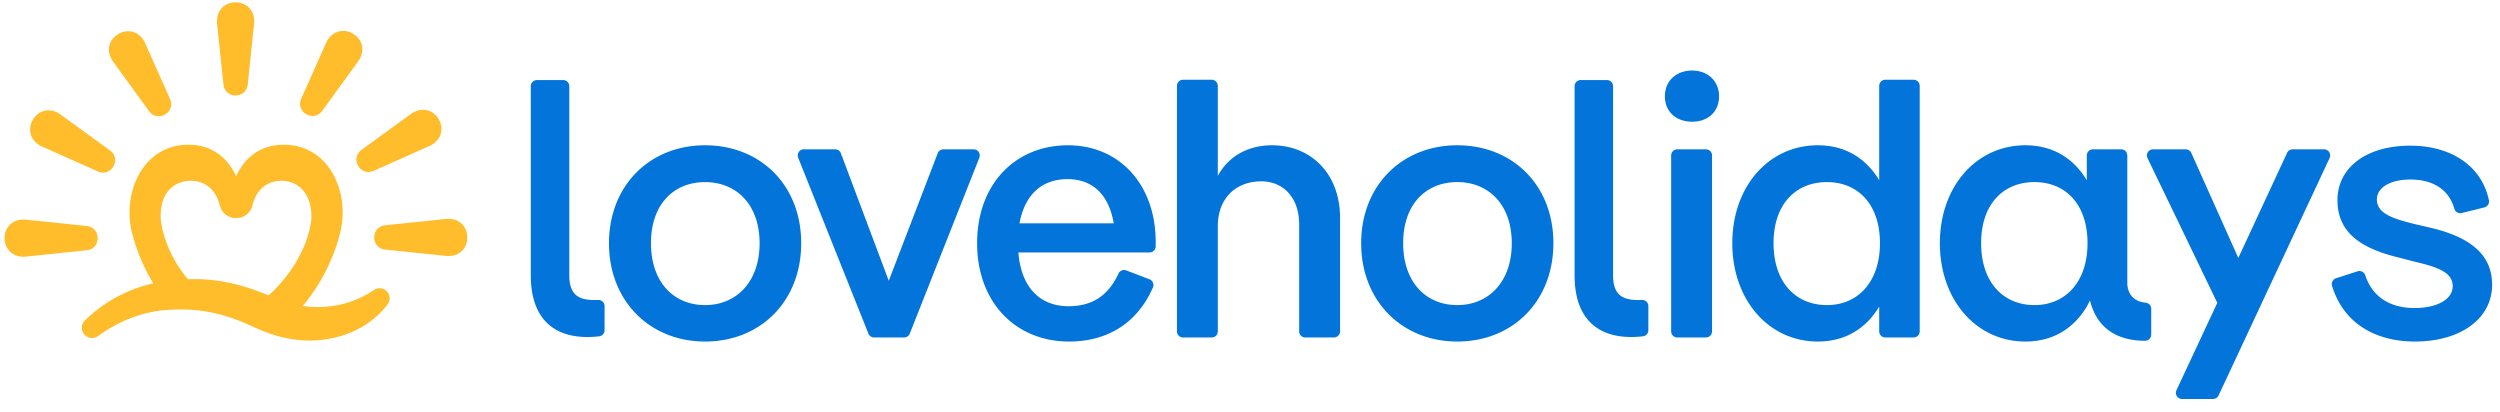 <svg xmlns="http://www.w3.org/2000/svg" width="200" height="33" viewBox="0 0 157 26" fill="none"><path fill-rule="evenodd" clip-rule="evenodd" d="m13.39 1.438.407 3.896c.104.906 1.421.913 1.53 0l.405-3.896c.088-1.722-2.43-1.72-2.341 0ZM6.81 3.84l2.3 3.171h-.002c.544.732 1.688.08 1.325-.765L8.837 2.67c-.782-1.535-2.966-.272-2.028 1.17Zm-.922 6.969L2.31 9.213c-1.534-.78-.274-2.966 1.17-2.028l3.172 2.3c.737.55.072 1.688-.765 1.325ZM1.29 16.18l3.897-.406v.001c.906-.104.913-1.422 0-1.53l-3.897-.406c-1.721-.087-1.72 2.43 0 2.341Zm22.692-1.98 3.896-.406c1.72-.088 1.721 2.429 0 2.342l-3.896-.406c-.914-.108-.906-1.426 0-1.53Zm1.683-7.053-3.171 2.3v-.001c-.732.543-.08 1.688.765 1.325l3.577-1.596c1.535-.782.272-2.966-1.17-2.028Zm-6.968-.922 1.596-3.576c.78-1.534 2.966-.274 2.028 1.17l-2.3 3.172c-.55.737-1.688.072-1.325-.765Zm.1 13.06c1.551.217 3.082-.075 4.488-1.004a.622.622 0 0 1 .808.084c.182.188.27.512.056.811-1.096 1.457-2.925 2.288-4.928 2.288-1.543 0-2.762-.502-3.729-.947-2.007-.923-3.658-1.111-5.388-.97-1.464.119-2.918.701-4.208 1.633a.636.636 0 0 1-.869-.105.635.635 0 0 1 .035-.872 8.948 8.948 0 0 1 4.309-2.342 11.74 11.74 0 0 1-1.312-3.092 5.28 5.28 0 0 1 .036-2.875c.531-1.736 1.835-2.772 3.489-2.772 1.363 0 2.4.683 3.01 1.98.612-1.297 1.647-1.98 3.011-1.98 1.654 0 2.957 1.036 3.488 2.772.277.906.29 1.9.037 2.875-.25.96-.883 2.8-2.334 4.515Zm-2.153-.668c2.26-2.06 2.698-4.323 2.698-4.974 0-1.34-.738-2.248-1.895-2.248-.912 0-1.592.576-1.82 1.542a1.062 1.062 0 0 1-2.066 0c-.23-.965-.91-1.542-1.822-1.542-.877 0-1.912.558-1.9 2.249.005.772.473 2.501 1.723 3.96 2.24-.108 4.094.623 4.895.94l.187.073Z" fill="#FFBC2B"/><path fill-rule="evenodd" clip-rule="evenodd" d="M106.369 4.446c-.974 0-1.717.626-1.717 1.625 0 .998.743 1.6 1.717 1.6.975 0 1.695-.603 1.695-1.6 0-.998-.743-1.625-1.695-1.625ZM79.882 9.157c-1.37 0-2.67.58-3.412 1.927V5.412a.387.387 0 0 0-.387-.386H74.28a.386.386 0 0 0-.385.386v15.474c0 .213.172.386.385.386h1.804a.387.387 0 0 0 .387-.386v-6.623c0-1.764 1.137-2.832 2.738-2.832 1.393 0 2.39 1.021 2.39 2.716v6.739c0 .213.173.386.386.386h1.804a.387.387 0 0 0 .387-.386v-7.157c0-2.761-1.81-4.572-4.293-4.572Zm-35.727 0c-3.48 0-6.058 2.53-6.058 6.173 0 3.644 2.576 6.197 6.058 6.197 3.482 0 6.057-2.53 6.057-6.197 0-3.667-2.576-6.173-6.057-6.173Zm0 10.073c-1.973 0-3.412-1.439-3.412-3.899s1.44-3.853 3.412-3.853c1.973 0 3.435 1.416 3.435 3.853 0 2.437-1.463 3.899-3.435 3.899Zm11.576-1.533-3.017-8.035a.386.386 0 0 0-.361-.25h-1.971a.386.386 0 0 0-.36.53l4.427 11.087a.386.386 0 0 0 .359.243h1.89c.158 0 .3-.097.358-.245L61.44 9.94a.386.386 0 0 0-.36-.528h-1.902c-.16 0-.305.1-.362.25l-3.085 8.035ZM61.3 15.33c0-3.713 2.39-6.173 5.733-6.173l-.001.001c3.226 0 5.524 2.46 5.524 6.104 0 .088 0 .18-.002.274a.384.384 0 0 1-.386.375H63.9c.185 2.298 1.438 3.39 3.156 3.39 1.385 0 2.468-.566 3.153-2.054a.394.394 0 0 1 .491-.204l1.466.561c.203.078.305.31.217.51-1.047 2.403-3.048 3.413-5.28 3.413-3.39 0-5.803-2.483-5.803-6.197Zm5.71-4.038c-1.625 0-2.693.952-3.041 2.785h5.942c-.325-1.903-1.416-2.785-2.901-2.785Zm18.497 4.038c0-3.643 2.577-6.173 6.058-6.173 3.482 0 6.058 2.506 6.058 6.173 0 3.668-2.576 6.197-6.058 6.197-3.482 0-6.058-2.553-6.058-6.197Zm2.647.001c0 2.46 1.438 3.899 3.411 3.899S95 17.768 95 15.33c0-2.437-1.462-3.853-3.435-3.853s-3.411 1.393-3.411 3.853Zm19.082-5.919h-1.805a.386.386 0 0 0-.385.386v11.088c0 .213.173.386.386.386h1.804a.387.387 0 0 0 .387-.386V9.799a.387.387 0 0 0-.387-.387Zm13.091-4.386h-1.781a.387.387 0 0 0-.387.386v5.95c-.765-1.276-2.019-2.205-3.875-2.205-3.087 0-5.385 2.6-5.385 6.173 0 3.574 2.297 6.197 5.385 6.197 1.857 0 3.11-.928 3.875-2.205v1.564c0 .213.174.386.387.386h1.781a.386.386 0 0 0 .385-.386V5.412a.386.386 0 0 0-.385-.386Zm-5.463 14.204c-1.973 0-3.365-1.439-3.365-3.899s1.393-3.853 3.365-3.853c1.973 0 3.343 1.416 3.343 3.853 0 2.437-1.392 3.899-3.343 3.899Zm29.355-9.818h1.978c.283 0 .469.294.35.55l-6.997 14.963a.387.387 0 0 1-.35.222h-1.956a.386.386 0 0 1-.349-.55l2.574-5.508-4.398-9.124a.387.387 0 0 1 .348-.554h2.06c.152 0 .29.09.352.23l2.962 6.618 3.076-6.624a.387.387 0 0 1 .35-.223Zm8.882 4.99-1.183-.278c-1.416-.348-2.391-.674-2.391-1.555 0-.743.836-1.253 2.112-1.253 1.276 0 2.39.511 2.772 1.841.057.2.261.32.463.27l1.43-.354a.388.388 0 0 0 .283-.462c-.477-2.222-2.462-3.43-4.948-3.43-2.785 0-4.596 1.391-4.596 3.434 0 1.787 1.115 2.947 3.783 3.597l1.16.301c1.601.372 2.321.743 2.321 1.532 0 .79-.928 1.37-2.413 1.37-1.485 0-2.631-.653-3.101-2.068a.386.386 0 0 0-.484-.246l-1.356.437a.389.389 0 0 0-.25.484c.754 2.45 2.847 3.505 5.215 3.505 2.947 0 4.873-1.486 4.873-3.575 0-1.787-1.207-2.924-3.69-3.55ZM35.595 17.357c0 1.398.78 1.589 1.822 1.551h-.001a.387.387 0 0 1 .402.386v1.52a.387.387 0 0 1-.343.385c-2.692.3-4.307-.974-4.307-3.842V5.433c0-.214.174-.387.387-.387h1.653c.214 0 .387.173.387.387v11.924Zm67.612 1.551c-1.041.038-1.822-.153-1.822-1.55V5.432a.387.387 0 0 0-.387-.387h-1.653a.386.386 0 0 0-.386.387v11.924c0 2.868 1.615 4.142 4.307 3.842a.387.387 0 0 0 .343-.384v-1.521a.386.386 0 0 0-.402-.386Zm30.655-.635c.18.54.582.748 1.108.81h.001a.385.385 0 0 1 .334.385v1.625a.387.387 0 0 1-.386.386c-1.823-.002-3.048-.839-3.469-2.52l-.006-.022c-.111.219-.2.385-.2.385-.766 1.277-2.019 2.205-3.876 2.205-3.088 0-5.385-2.623-5.385-6.197 0-3.573 2.298-6.173 5.385-6.173 1.856 0 3.11.93 3.876 2.205V9.8c0-.214.173-.387.386-.387h1.781c.213 0 .386.173.386.387v8.009c0 .158.015.316.065.465Zm-9.279-2.943c0 2.461 1.392 3.9 3.365 3.9 1.95 0 3.342-1.463 3.342-3.9s-1.37-3.853-3.342-3.853-3.365 1.393-3.365 3.853Z" fill="#0374DA"/></svg>